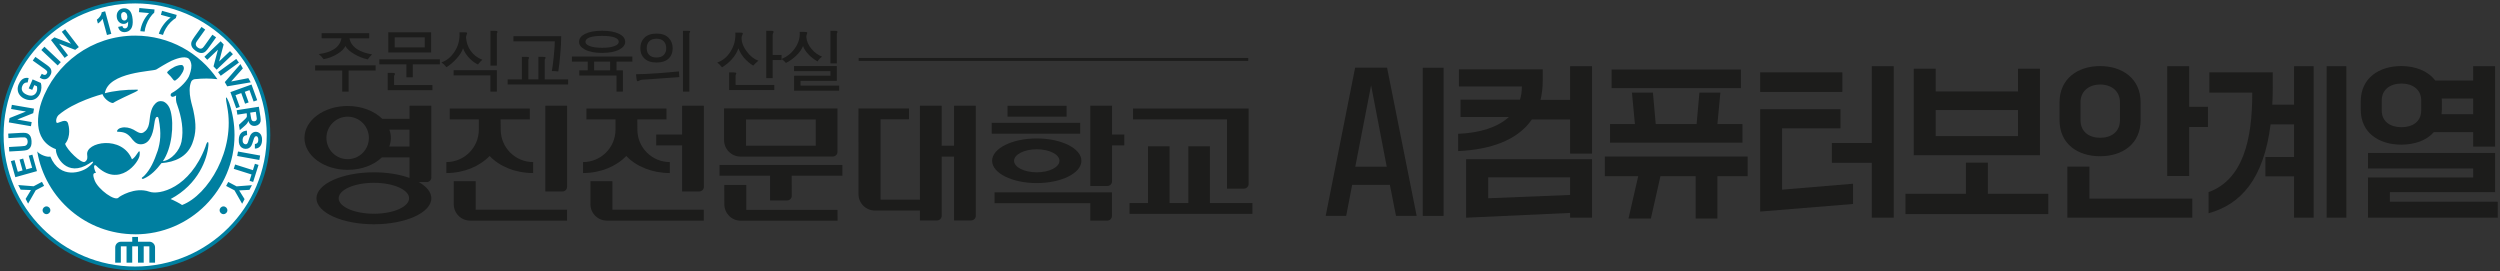 <svg width="986" height="107" viewBox="0 0 986 107" fill="none" xmlns="http://www.w3.org/2000/svg">
<rect x="0" y="0" width="986" height="107" fill="#333333" stroke="none"/>
<g clip-path="url(#clip0_1_2)">
<path d="M533.29 72.92L530.94 85.14H522.85L534.46 26.7H547.06L558.73 85.14H550.58L548.17 72.92H533.29ZM540.76 33.66L534.52 65.77H546.93L540.76 33.66Z" fill="#1C1C1B"/>
<path d="M569.35 26.71V85.15H561.14V26.71H569.35Z" fill="#1C1C1B"/>
<path d="M619.25 26.12H627.89V60.57H619.25V47.11H604.18C598.5 55.37 587.75 59.01 575.1 59.59V52.77C583.62 52.44 590.66 50.23 595.11 46.14H576.03V39.31H599.49C599.98 37.69 600.23 36 600.23 34.11H575.41V27.35H608.45V31.9C608.45 34.63 608.14 37.1 607.58 39.38H619.25V26.12ZM578.24 85.86V62.78H627.89V85.86H619.25V83.98L578.25 85.86H578.24ZM586.95 69.93V78.19L619.25 76.89V69.93H586.95Z" fill="#1C1C1B"/>
<path d="M632.95 69.48V61.74H689.27V69.48H677.35V86.19H668.77V69.48H654.88L651.11 86.19H642.28L646.11 69.48H632.96H632.95ZM634.99 56.28V48.93H644.81L643.64 36.51H651.91L653.02 48.93H669.14L670.25 36.51H678.52L677.35 48.93H687.23V56.28H634.99ZM635.61 34.77V27.42H686.62V34.77H635.61Z" fill="#1C1C1B"/>
<path d="M694.21 36.26V28.53H726.63V36.26H694.21ZM694.21 83.45V43.08H725.89V50.62H702.86V74.8L730.83 72.46V80.45L694.21 83.44V83.45ZM738.24 85.86V64.21H722.49V56.41H738.24V26.12H746.89V85.86H738.24Z" fill="#1C1C1B"/>
<path d="M751.52 84.43V76.43H775.36V64.14H784.01V76.43H807.85V84.43H751.53H751.52ZM754.79 61.22V27.1H763.43V36.07H795.91V27.1H804.55V61.22H754.78H754.79ZM763.43 53.68H795.91V43.41H763.43V53.68Z" fill="#1C1C1B"/>
<path d="M812.28 47.38V40.36C812.28 31 819.5 26.06 828.27 26.06C837.04 26.06 844.26 31 844.26 40.36V47.38C844.26 56.81 837.04 61.62 828.27 61.62C819.5 61.62 812.28 56.81 812.28 47.38ZM815.36 85.86V65.71H824.07V78.32H864.64V85.86H815.36ZM836.11 47.38V40.36C836.11 35.88 832.71 33.34 828.33 33.34C823.95 33.34 820.55 35.88 820.55 40.36V47.38C820.55 51.93 823.89 54.34 828.33 54.34C832.77 54.34 836.11 51.94 836.11 47.38ZM854.76 69.41V26.12H863.41V42.11H870.82V50.1H863.41V69.41H854.76Z" fill="#1C1C1B"/>
<path d="M904.78 41.27V26.12H912.5V85.86H904.78V69.54H893.48V61.93H904.78V49.06H895.52C892.8 70.77 883.66 80.65 871.06 84.1V75.78C884.58 70.84 888.35 55.24 888.29 36.52H871.37V28.53H896.38V34.44C896.38 36.85 896.32 39.12 896.19 41.27H904.77H904.78ZM917.62 26.12H925.4V85.86H917.62V26.12Z" fill="#1C1C1B"/>
<path d="M931.08 43.28V39.96C931.08 30.8 938.3 26.05 947.07 26.05C952.69 26.05 957.63 28 960.47 31.77H975.41V26.11H984.06V57.83H975.41V52.11H959.91C957.01 55.42 952.32 57.05 947.07 57.05C938.3 57.05 931.08 52.43 931.08 43.27V43.28ZM942.57 79.56H985.12V85.86H933.93V70H975.43V66.43H933.93V60.32H984.07V75.79H942.57V79.56ZM939.36 43.61C939.36 47.9 942.69 50.17 947.14 50.17C951.59 50.17 954.92 47.9 954.92 43.61V39.58C954.92 35.29 951.52 32.95 947.14 32.95C942.76 32.95 939.36 35.29 939.36 39.58V43.61ZM975.42 38.86H963.01C963.07 39.25 963.07 39.58 963.07 39.97V43.29C963.07 43.87 963.01 44.46 962.95 45.04H975.42V38.86Z" fill="#1C1C1B"/>
<path d="M148.15 27.81H137.49V36.13H134.96V27.81H124.29V25.78H148.14V27.81H148.15ZM145.61 13.11V15.11H137.83C138.17 16.9 139.2 18.35 140.92 19.44C142.4 20.39 144.33 21.05 146.75 21.45C146.39 21.78 146.08 22.12 145.78 22.47C145.53 22.75 145.29 23.06 145.03 23.43C143.11 23 141.33 22.29 139.67 21.29C137.95 20.29 136.8 19.24 136.23 18.15C135.73 19.24 134.66 20.29 133.03 21.29C131.35 22.31 129.56 23 127.64 23.35C127.35 22.99 127.06 22.63 126.76 22.29C126.42 21.92 126.08 21.6 125.75 21.32C128.16 21.02 130.12 20.41 131.63 19.46C133.33 18.39 134.35 16.94 134.67 15.1H126.84V13.1H145.6L145.61 13.11Z" fill="#1C1C1B"/>
<path d="M173.47 25.37H162.81V30.48H160.29V25.37H149.62V23.37H173.48V25.37H173.47ZM155.77 29.02C155.85 29.14 155.77 29.35 155.59 29.64C155.54 29.73 155.49 29.79 155.46 29.82C155.44 29.87 155.43 29.93 155.43 29.98V33.54H170.55V35.58H152.91V28.73H154.49C155.24 28.73 155.66 28.83 155.77 29.03V29.02ZM170.03 12.72V20.7H153.14V12.72H170.03ZM155.67 14.73V18.69H167.51V14.73H155.67Z" fill="#1C1C1B"/>
<path d="M184.18 12.91C184.27 13 184.24 13.21 184.1 13.56C183.99 13.79 183.93 13.97 183.89 14.11C183.82 14.37 183.79 14.61 183.81 14.86C183.97 16.84 184.58 18.59 185.66 20.09C186.78 21.67 188.32 22.84 190.26 23.57C189.98 23.78 189.71 24.03 189.46 24.31C189.3 24.48 189.09 24.74 188.81 25.06L188.5 25.45C187.08 24.76 185.83 23.78 184.75 22.54C183.76 21.42 183.05 20.25 182.62 19.02C182.27 20.25 181.4 21.65 179.99 23.21C178.66 24.65 177.37 25.74 176.08 26.5C175.77 26.11 175.46 25.76 175.13 25.45C174.78 25.11 174.43 24.82 174.09 24.59C176.06 23.97 177.75 22.62 179.16 20.56C180.72 18.26 181.41 15.64 181.23 12.73H182.93C183.61 12.73 184.03 12.78 184.18 12.91ZM195.95 36.13H193.42V29.73H178.9V27.69H195.96V36.12L195.95 36.13ZM196.18 12.41C196.25 12.52 196.21 12.7 196.08 12.96C196.04 13.06 195.99 13.13 195.98 13.17C195.96 13.23 195.96 13.3 195.96 13.37V25.87H193.43V12.15H195.2C195.77 12.15 196.1 12.24 196.19 12.42L196.18 12.41Z" fill="#1C1C1B"/>
<path d="M208.63 22.64C208.69 22.75 208.65 22.93 208.51 23.21C208.46 23.3 208.42 23.37 208.41 23.41C208.39 23.5 208.38 23.58 208.38 23.64V31.3H212.34V22.41H214.08C214.7 22.41 215.06 22.48 215.16 22.65C215.22 22.76 215.16 22.94 215 23.22C214.95 23.31 214.9 23.38 214.87 23.42C214.85 23.51 214.84 23.59 214.84 23.65V31.31H224.07V33.31H200.22V31.31H205.83V22.42H207.5C208.14 22.42 208.5 22.49 208.61 22.66L208.63 22.64ZM221.34 14.28C221.34 16.48 221.21 18.98 220.94 21.77C220.74 24.25 220.48 26.39 220.18 28.19C219.6 28.14 219.15 28.1 218.86 28.06C218.38 28.03 217.99 28.01 217.66 28.01C217.92 26.56 218.17 24.6 218.42 22.1C218.68 19.54 218.81 17.62 218.81 16.3H202.5V14.27H221.34V14.28Z" fill="#1C1C1B"/>
<path d="M231.79 24.3H225.56V22.3H249.41V24.3H243.17V27.75H245.67V36.13H243.15V29.78H228.47V27.75H231.8V24.3H231.79ZM244.28 13.4C245.8 14.18 246.57 15.21 246.57 16.5C246.57 17.71 245.81 18.72 244.28 19.53C242.62 20.42 240.35 20.87 237.48 20.87C234.61 20.87 232.31 20.43 230.67 19.53C229.14 18.72 228.38 17.71 228.38 16.5C228.38 15.22 229.15 14.18 230.67 13.4C232.31 12.55 234.58 12.12 237.48 12.12C240.38 12.12 242.63 12.56 244.28 13.4ZM232.52 14.77C231.43 15.19 230.9 15.76 230.9 16.5C230.9 17.18 231.43 17.72 232.52 18.14C233.7 18.61 235.35 18.85 237.48 18.85C239.61 18.85 241.23 18.62 242.4 18.14C243.48 17.73 244.04 17.18 244.04 16.5C244.04 15.76 243.48 15.19 242.4 14.77C241.26 14.36 239.62 14.15 237.48 14.15C235.34 14.15 233.66 14.36 232.52 14.77ZM240.64 24.3H234.32V27.75H240.64V24.3Z" fill="#1C1C1B"/>
<path d="M259.5 28.88C261.7 28.72 264.46 28.49 267.77 28.17L267.92 30.41L261.4 30.87C259.29 31.03 257.76 31.14 256.85 31.21C255.32 31.32 254.2 31.39 253.47 31.42C253.18 31.42 252.89 31.47 252.61 31.58C252.45 31.63 252.26 31.72 252.01 31.86C251.67 32.03 251.44 32.1 251.33 32.02C251.18 31.91 251.08 31.52 251.02 30.87L250.85 29.28C253.22 29.26 256.11 29.12 259.51 28.87L259.5 28.88ZM254.06 22.97C253.05 21.97 252.55 20.66 252.55 19.04C252.55 17.42 253.05 16.02 254.06 14.98C255.18 13.82 256.81 13.24 258.95 13.24C261.09 13.24 262.62 13.82 263.76 14.98C264.78 16.04 265.3 17.39 265.3 19.04C265.3 20.69 264.81 22 263.84 22.97C262.72 24.1 261.09 24.66 258.92 24.66C256.75 24.66 255.18 24.09 254.06 22.97ZM255.98 16.36C255.37 17.02 255.07 17.92 255.07 19.04C255.07 20.16 255.38 20.96 255.98 21.61C256.65 22.32 257.64 22.68 258.94 22.68C260.24 22.68 261.2 22.31 261.85 21.61C262.46 20.96 262.76 20.11 262.76 19.04C262.76 17.97 262.45 17.01 261.85 16.36C261.2 15.63 260.22 15.27 258.94 15.27C257.66 15.27 256.64 15.62 255.98 16.36ZM272.19 12.38C272.23 12.49 272.16 12.65 272.01 12.87C271.96 12.95 271.93 12.99 271.92 13.01C271.9 13.06 271.89 13.1 271.89 13.13V36.13H269.37V12.14H271.32C271.84 12.14 272.14 12.22 272.2 12.38H272.19Z" fill="#1C1C1B"/>
<path d="M292.92 13.01C293.01 13.09 292.98 13.29 292.84 13.62C292.72 13.9 292.64 14.14 292.58 14.33C292.49 14.64 292.46 14.96 292.48 15.29C292.52 16.87 293.2 18.57 294.54 20.34C295.89 22.16 297.42 23.35 299.12 23.93C298.79 24.17 298.44 24.48 298.05 24.87C297.81 25.09 297.48 25.44 297.06 25.88C295.71 25.04 294.5 24.02 293.44 22.79C292.42 21.57 291.69 20.33 291.24 19.06C290.7 20.6 289.82 22.06 288.59 23.43C287.48 24.64 286.2 25.69 284.76 26.55C284.4 26.11 284.1 25.76 283.85 25.51C283.54 25.18 283.21 24.9 282.89 24.65C285.07 23.91 286.84 22.42 288.19 20.23C289.58 17.97 290.19 15.51 290.01 12.85H291.67C292.38 12.85 292.8 12.9 292.92 13.01ZM290.39 28.83C290.44 28.93 290.39 29.12 290.23 29.41C290.2 29.49 290.17 29.55 290.14 29.58C290.14 29.63 290.12 29.68 290.12 29.74V33.51H305.37V35.52H287.57V28.56H289.31C289.91 28.56 290.27 28.65 290.37 28.83H290.39ZM305.07 12.41C305.12 12.54 305.07 12.76 304.92 13.09C304.85 13.22 304.81 13.33 304.79 13.4C304.75 13.53 304.74 13.63 304.74 13.73V21.67H308.25V23.69H304.74V30.82H302.21V12.14H304C304.62 12.14 304.97 12.23 305.08 12.41H305.07Z" fill="#1C1C1B"/>
<path d="M318.34 12.78C318.42 12.86 318.4 13.06 318.28 13.37C318.18 13.61 318.11 13.78 318.07 13.92C318.02 14.15 318 14.37 318.02 14.61C318.14 16.28 318.83 17.85 320.08 19.32C321.24 20.71 322.63 21.72 324.24 22.35C323.86 22.59 323.51 22.89 323.17 23.26C322.88 23.56 322.63 23.9 322.45 24.22C320.99 23.41 319.74 22.43 318.73 21.3C317.75 20.24 317.08 19.2 316.72 18.16C316.25 19.38 315.39 20.61 314.12 21.85C312.87 23.08 311.48 24.08 309.96 24.84C309.75 24.54 309.48 24.27 309.18 24C308.95 23.79 308.63 23.54 308.22 23.25C310.33 22.43 312.09 21.06 313.45 19.14C314.92 17.08 315.56 14.89 315.41 12.58H317.1C317.79 12.58 318.21 12.64 318.36 12.77L318.34 12.78ZM330.04 26.07V31.89H315.73V33.77H330.97V35.79H313.19V29.86H327.53V28.06H313.16V26.06H330.04V26.07ZM330.27 12.41C330.33 12.54 330.3 12.74 330.18 13.01C330.13 13.11 330.08 13.18 330.07 13.21C330.05 13.29 330.04 13.35 330.04 13.42V25H327.53V12.14H329.32C329.85 12.14 330.18 12.23 330.27 12.41Z" fill="#1C1C1B"/>
<path d="M492.31 22.86H338.66V24.02H492.31V22.86Z" fill="#1C1C1B"/>
<path d="M239.36 87.02H277.57V82.71H241.54V71.46H232.87V80.56C232.87 84.13 235.79 87.01 239.36 87.01V87.02Z" fill="#1C1C1B"/>
<path d="M251.39 51.12L251.35 47.08H262.86V42.8H231.29V47.08H242.76V51.12C242.76 58.19 237.03 63.92 229.95 63.92V68.25C236.94 68.25 243.12 65.57 247.01 61.52C250.91 65.63 257.14 68.25 264.18 68.25V63.92C257.12 63.92 251.38 58.19 251.38 51.12H251.39Z" fill="#1C1C1B"/>
<path d="M223.66 41.7H215.07V75.52H221.82C222.83 75.52 223.66 74.7 223.66 73.69V41.71V41.7Z" fill="#1C1C1B"/>
<path d="M438.54 75.86H392.25V80.15H430.01V87.01H436.7C437.71 87.01 438.55 86.19 438.55 85.17V75.86H438.54Z" fill="#1C1C1B"/>
<path d="M185.44 87.02H223.65V82.71H187.61V71.46H178.96V80.56C178.96 84.13 181.87 87.01 185.44 87.01V87.02Z" fill="#1C1C1B"/>
<path d="M330.34 87.05L330.31 82.76H294.34V72.95H285.65L285.68 80.57C285.68 84.15 288.58 87.05 292.15 87.05H330.33H330.34Z" fill="#1C1C1B"/>
<path d="M384.85 41.7H376.27V57.49H371.4V41.7H362.82V78.76H347.3V47.04H358.5V42.79H338.57L338.59 76.56C338.59 80.13 341.49 83.04 345.07 83.04H362.82V86.94H369.57C370.58 86.94 371.41 86.12 371.41 85.1V61.77H376.27V86.94H383.01C384.02 86.94 384.86 86.12 384.86 85.1V41.7H384.85Z" fill="#1C1C1B"/>
<path d="M443.43 53.07H438.59V41.7H430.01V73.35H436.75C437.77 73.35 438.59 72.53 438.59 71.51V57.35H443.43V53.07Z" fill="#1C1C1B"/>
<path d="M332.25 65.04H283.78V69.32H303.71V79.06H310.43C311.44 79.06 312.27 78.24 312.27 77.22L312.24 69.32H332.24V65.04H332.25Z" fill="#1C1C1B"/>
<path d="M277.6 41.7H269.03V53.07H258.8V57.35H269.03V75.51H275.77C276.78 75.51 277.61 74.69 277.61 73.68V41.7H277.6Z" fill="#1C1C1B"/>
<path d="M165.19 71.82H168.27C169.28 71.82 170.12 71 170.12 69.99L170.1 41.7H161.52V46.85H150.75C147.64 43.79 142.7 41.8 137.13 41.8C127.71 41.8 120.08 47.44 120.08 54.4C120.08 61.36 127.71 66.99 137.13 66.99C142.63 66.99 147.5 65.07 150.61 62.08H161.51V70.17C157.65 68.79 152.78 67.96 147.47 67.96C134.95 67.96 124.81 72.55 124.81 78.2C124.81 83.85 134.95 88.45 147.47 88.45C159.99 88.45 170.12 83.86 170.12 78.2C170.12 75.79 168.27 73.58 165.19 71.82ZM137.12 62.78C132.49 62.78 128.74 59.02 128.74 54.4C128.74 49.78 132.49 46.02 137.12 46.02C141.75 46.02 145.49 49.77 145.49 54.4C145.49 59.03 141.74 62.78 137.12 62.78ZM147.47 84.3C139.79 84.3 133.57 81.57 133.57 78.2C133.57 74.83 139.79 72.1 147.47 72.1C155.15 72.1 161.35 74.83 161.35 78.2C161.35 81.57 155.14 84.3 147.47 84.3ZM161.51 57.79H153.52C153.93 56.71 154.16 55.57 154.16 54.4C154.16 53.23 153.94 52.18 153.56 51.13H161.5V57.79H161.51Z" fill="#1C1C1B"/>
<path d="M420.66 41.73H397.37V46.01H420.66V41.73Z" fill="#1C1C1B"/>
<path d="M426.03 48.44H391.13V52.73H426.03V48.44Z" fill="#1C1C1B"/>
<path d="M408.9 54.6C399.17 54.6 391.29 58.54 391.29 63.41C391.29 68.28 399.17 72.21 408.9 72.21C418.63 72.21 426.51 68.27 426.51 63.41C426.51 58.55 418.62 54.6 408.9 54.6ZM408.9 67.96C403.95 67.96 399.95 65.93 399.95 63.42C399.95 60.91 403.96 58.87 408.9 58.87C413.84 58.87 417.85 60.91 417.85 63.42C417.85 65.93 413.84 67.96 408.9 67.96Z" fill="#1C1C1B"/>
<path d="M197.48 51.12L197.43 47.08H208.96V42.8H177.38V47.08H188.85V51.12C188.85 58.19 183.11 63.92 176.05 63.92V68.25C183.03 68.25 189.21 65.57 193.11 61.52C197 65.63 203.23 68.25 210.28 68.25V63.92C203.21 63.92 197.48 58.19 197.48 51.12Z" fill="#1C1C1B"/>
<path d="M328.43 61.73C329.44 61.73 330.3 60.94 330.3 59.93V42.78L285.57 42.76V55.25C285.57 58.82 288.49 61.76 292.06 61.76L328.42 61.74M294.24 47.11H321.72V57.49H294.24V47.11Z" fill="#1C1C1B"/>
<path d="M477.19 80.08V57.7H468.68V80.08H461.28V57.7H452.77V80.08H445.49V84.36H493.96V80.08H477.19ZM483.93 74.4H490.61C491.63 74.4 492.46 73.56 492.46 72.56V42.81H446.86V47.1H483.93V74.4Z" fill="#1C1C1B"/>
<path d="M53.3 0C23.85 0 0 23.87 0 53.3C0 82.73 23.85 106.6 53.3 106.6C82.75 106.6 106.61 82.74 106.61 53.3C106.61 23.86 82.73 0 53.3 0Z" fill="#007FA0"/>
<path d="M99.23 47.32C99.33 47.52 99.49 47.67 99.68 47.75C99.87 47.84 100.11 47.87 100.36 47.83C100.65 47.78 100.89 47.67 101.04 47.48C101.2 47.3 101.28 47.05 101.28 46.76C101.28 46.61 101.22 46.18 101.1 45.47L100.89 44.09L98.67 44.43L98.88 45.74C99.01 46.59 99.12 47.11 99.23 47.32ZM49.15 8.09C49.49 8.06 49.76 7.9 49.97 7.61C50.17 7.33 50.26 6.93 50.22 6.41C50.16 5.84 50 5.42 49.71 5.13C49.43 4.84 49.11 4.71 48.76 4.74C48.44 4.77 48.19 4.92 47.99 5.2C47.8 5.48 47.73 5.9 47.78 6.48C47.83 7.07 47.98 7.49 48.24 7.76C48.5 8.01 48.81 8.12 49.15 8.1V8.09ZM53.31 1.35C24.66 1.35 1.42 24.58 1.42 53.24C1.42 81.9 24.66 105.12 53.31 105.12C81.96 105.12 105.2 81.89 105.2 53.24C105.2 24.59 81.96 1.35 53.31 1.35ZM103.36 55.33C103.31 56.43 103.02 57.26 102.51 57.8C102 58.34 101.34 58.61 100.52 58.6V56.82C100.97 56.76 101.32 56.61 101.52 56.37C101.74 56.13 101.86 55.76 101.87 55.25C101.89 54.73 101.8 54.31 101.6 54.01C101.47 53.82 101.29 53.72 101.07 53.71C100.86 53.71 100.68 53.78 100.51 53.95C100.31 54.17 100.09 54.71 99.85 55.57C99.61 56.43 99.36 57.06 99.13 57.47C98.89 57.88 98.57 58.19 98.18 58.41C97.79 58.63 97.31 58.72 96.76 58.71C96.25 58.68 95.78 58.53 95.36 58.22C94.93 57.92 94.61 57.5 94.41 56.98C94.22 56.46 94.14 55.81 94.18 55.04C94.22 53.92 94.52 53.07 95.07 52.5C95.61 51.92 96.37 51.59 97.37 51.52L97.46 53.26C96.87 53.34 96.44 53.54 96.15 53.84C95.87 54.16 95.71 54.58 95.68 55.12C95.65 55.69 95.76 56.14 95.99 56.44C96.23 56.74 96.5 56.9 96.83 56.91C97.04 56.93 97.22 56.88 97.37 56.75C97.53 56.63 97.66 56.43 97.79 56.12C97.87 55.92 98.02 55.44 98.23 54.71C98.51 53.76 98.83 53.1 99.2 52.72C99.71 52.2 100.31 51.96 101.01 51.98C101.46 52 101.89 52.14 102.26 52.42C102.65 52.69 102.93 53.07 103.11 53.56C103.3 54.05 103.38 54.64 103.35 55.33H103.36ZM102.69 45.82C102.83 46.75 102.86 47.44 102.78 47.89C102.67 48.33 102.46 48.72 102.09 49.03C101.73 49.35 101.29 49.55 100.77 49.63C100.11 49.73 99.54 49.62 99.05 49.31C98.56 48.99 98.2 48.45 97.96 47.7C97.8 48.12 97.61 48.47 97.37 48.77C97.15 49.06 96.73 49.46 96.11 49.99L94.57 51.33L94.24 49.22L95.94 47.65C96.55 47.09 96.93 46.72 97.08 46.51C97.23 46.32 97.33 46.12 97.37 45.92C97.4 45.72 97.39 45.43 97.34 45.02L97.28 44.66L93.62 45.23L93.34 43.46L102.1 42.1L102.68 45.83L102.69 45.82ZM101.43 39.53L100.02 40.04L98.4 35.54L96.55 36.21L98.06 40.39L96.66 40.9L95.15 36.71L92.88 37.53L94.56 42.18L93.16 42.68L90.87 36.34L99.2 33.33L101.44 39.51L101.43 39.53ZM95.79 26.97L91.17 32.14L97.95 30.82L98.89 32.47L89.6 34.05L88.66 32.38L94.83 25.28L95.78 26.97H95.79ZM94.23 24.68L87.06 29.89L86.01 28.44L93.18 23.24L94.23 24.69V24.68ZM88.21 17.54L86.43 24.24L90.72 20.17L91.86 21.37L85.45 27.48L84.21 26.18L85.94 19.61L81.75 23.59L80.61 22.39L87.03 16.28L88.23 17.55L88.21 17.54ZM75.57 16.39C75.77 15.92 76.16 15.26 76.73 14.46L79.48 10.63L80.94 11.66L78.15 15.56C77.69 16.18 77.42 16.6 77.34 16.81C77.19 17.15 77.16 17.49 77.26 17.83C77.38 18.18 77.63 18.5 78.03 18.79C78.45 19.08 78.82 19.22 79.16 19.2C79.49 19.18 79.77 19.06 79.98 18.85C80.2 18.64 80.51 18.24 80.92 17.67L83.77 13.69L85.23 14.73L82.52 18.51C81.91 19.38 81.43 19.96 81.09 20.26C80.75 20.56 80.4 20.76 80.02 20.85C79.63 20.94 79.19 20.94 78.75 20.83C78.28 20.72 77.77 20.47 77.2 20.06C76.51 19.57 76.06 19.11 75.81 18.7C75.57 18.28 75.43 17.88 75.41 17.48C75.39 17.08 75.44 16.72 75.58 16.39H75.57ZM63.47 5.84L63.9 4.26L69.7 5.89L69.35 7.12C68.75 7.46 68.07 7.99 67.32 8.73C66.58 9.47 65.94 10.31 65.41 11.22C64.87 12.14 64.5 12.99 64.28 13.77L62.64 13.31C63 12.09 63.61 10.93 64.45 9.79C65.28 8.64 66.24 7.69 67.31 6.91L63.46 5.84H63.47ZM54.96 3.16L60.94 3.73L60.83 4.99C60.29 5.43 59.72 6.08 59.13 6.95C58.53 7.82 58.05 8.75 57.69 9.75C57.33 10.75 57.11 11.65 57.04 12.46L55.34 12.29C55.49 11.03 55.87 9.77 56.48 8.5C57.1 7.23 57.87 6.12 58.79 5.16L54.79 4.79L54.96 3.16ZM46.69 4.31C47.19 3.69 47.87 3.36 48.72 3.28C49.65 3.2 50.44 3.49 51.11 4.16C51.76 4.83 52.16 5.98 52.31 7.63C52.46 9.3 52.25 10.53 51.7 11.34C51.14 12.13 50.36 12.57 49.37 12.66C48.66 12.72 48.06 12.58 47.59 12.24C47.11 11.9 46.77 11.36 46.59 10.61L48.27 10.27C48.34 10.61 48.47 10.86 48.66 11.01C48.85 11.17 49.09 11.23 49.37 11.2C49.73 11.17 50.03 10.98 50.25 10.62C50.47 10.26 50.56 9.55 50.55 8.51C50.16 9.06 49.63 9.37 48.96 9.42C48.25 9.49 47.6 9.26 47.02 8.75C46.46 8.24 46.12 7.54 46.05 6.65C45.96 5.72 46.18 4.94 46.68 4.33L46.69 4.31ZM39.41 6.54C39.82 5.99 40.05 5.42 40.11 4.83L41.47 4.45L43.9 13.35L42.19 13.81L40.45 7.41C39.99 8.15 39.38 8.79 38.62 9.29L38.19 7.76C38.6 7.49 39.01 7.08 39.41 6.54ZM21.49 14.74L27.98 17.25L24.38 12.55L25.7 11.53L31.09 18.57L29.66 19.66L23.31 17.23L26.83 21.82L25.5 22.83L20.11 15.78L21.49 14.72V14.74ZM17.53 18.43L23.98 24.5L22.75 25.81L16.3 19.73L17.53 18.43ZM13.95 22.43L18.53 25.67C19.12 26.1 19.55 26.47 19.8 26.81C20.12 27.25 20.27 27.75 20.27 28.3C20.27 28.85 20.03 29.43 19.61 30.04C19.11 30.75 18.51 31.16 17.84 31.25C17.16 31.36 16.44 31.14 15.67 30.59L16.48 29.1C16.91 29.38 17.25 29.53 17.49 29.54C17.87 29.56 18.16 29.42 18.39 29.1C18.62 28.77 18.7 28.48 18.6 28.21C18.51 27.95 18.17 27.6 17.59 27.2L12.92 23.89L13.95 22.44V22.43ZM7.41 33.19C7.85 32.18 8.4 31.49 9.07 31.1C9.73 30.72 10.48 30.61 11.3 30.77L10.9 32.53C10.46 32.47 10.06 32.55 9.68 32.77C9.32 32.99 9.03 33.33 8.83 33.81C8.51 34.52 8.49 35.19 8.76 35.81C9.04 36.42 9.62 36.94 10.51 37.32C11.47 37.75 12.29 37.84 12.96 37.62C13.63 37.39 14.11 36.94 14.42 36.24C14.57 35.9 14.64 35.52 14.66 35.12C14.68 34.71 14.64 34.35 14.55 34.02L13.52 33.57L12.71 35.45L11.33 34.86L12.86 31.31L16.1 32.71C16.28 33.21 16.36 33.83 16.33 34.59C16.29 35.35 16.15 36.06 15.85 36.73C15.48 37.59 14.98 38.25 14.35 38.72C13.71 39.2 13 39.45 12.2 39.48C11.4 39.51 10.6 39.36 9.83 39.02C8.97 38.66 8.3 38.15 7.8 37.51C7.3 36.87 7.02 36.13 6.98 35.29C6.93 34.65 7.07 33.95 7.4 33.17L7.41 33.19ZM3.77 46.56L10.23 43.99L4.38 42.98L4.68 41.34L13.41 42.85L13.1 44.63L6.8 47.15L12.49 48.14L12.21 49.78L3.47 48.27L3.77 46.55V46.56ZM3.53 57.98L8.33 57.7C9.09 57.66 9.57 57.61 9.79 57.55C10.15 57.45 10.43 57.26 10.64 56.95C10.85 56.65 10.93 56.25 10.91 55.75C10.88 55.24 10.75 54.87 10.53 54.61C10.3 54.37 10.03 54.23 9.73 54.19C9.43 54.16 8.92 54.16 8.22 54.19L3.33 54.47L3.24 52.69L7.89 52.42C8.95 52.36 9.7 52.37 10.15 52.44C10.6 52.51 10.97 52.67 11.29 52.91C11.61 53.16 11.87 53.49 12.08 53.92C12.27 54.35 12.4 54.91 12.44 55.61C12.47 56.45 12.42 57.1 12.25 57.54C12.08 57.99 11.85 58.35 11.55 58.62C11.26 58.9 10.94 59.08 10.6 59.18C10.1 59.32 9.35 59.42 8.36 59.48L3.65 59.75L3.55 57.96L3.53 57.98ZM4.29 63.56L5.73 63.15L7.02 67.75L8.9 67.22L7.71 62.94L9.14 62.54L10.35 66.82L12.67 66.17L11.33 61.4L12.77 60.99L14.58 67.49L6.05 69.88L4.28 63.55L4.29 63.56ZM14.09 75.04L11.08 80.31L10.1 78.45L12.21 74.96L8.15 74.8L7.19 72.98L13.26 73.46L16.55 71.72L17.39 73.3L14.09 75.04ZM18.33 84.46C17.48 84.46 16.8 83.77 16.8 82.93C16.8 82.09 17.49 81.4 18.33 81.4C19.17 81.4 19.86 82.08 19.86 82.93C19.86 83.78 19.18 84.46 18.33 84.46ZM58.91 103.59V97.16H56.68V103.59H54.42V97.16H52.15V103.59H49.91V97.16H47.66V103.59H45.43L45.45 97.56C45.45 96.33 46.45 95.34 47.68 95.34H52.16V93.44H54.43V95.33H58.92C60.14 95.33 61.15 96.32 61.15 97.56V103.59H58.92H58.91ZM53.33 92.4C33.94 92.4 17.86 78.33 14.71 59.86L14.68 59.71C15.45 60.85 18.47 62.14 19.85 61.75C23.75 71.01 32.38 67.86 34.65 66.04C37.5 63.86 37.22 62.99 35.16 64.51C26.4 70.13 21.89 61.85 22.04 58.84C12.33 55.12 15.06 43.91 16.38 40.17C21.75 24.96 36.27 14.05 53.33 14.05C66.81 14.05 78.7 20.87 85.76 31.23C82.79 30.91 80.23 30.87 76.77 31.23C76.15 31.32 75.63 31.73 75.39 32.24C73.72 36.34 76.06 42.1 76.3 43.76C77.39 48.94 77.44 52.42 75.81 56.66C73.73 61.94 68.89 63.93 63.68 64.34C61.66 66.96 59.55 69.2 56.65 70.48C56.38 70.57 56.13 70.65 55.94 70.34C55.81 69.98 56.45 69.85 57.06 69.15C59.25 66.84 60.74 63.77 62.23 59.35C63.17 56.23 63.74 52.71 62.58 46.89C62.47 46.38 62.37 46.15 62.05 46.1C61.51 46.07 61.12 46.64 60.8 49.23C60.53 51.2 60.13 53.1 59.09 54.76C58.31 56.09 57 56.92 55.48 56.91C53.63 56.91 52.58 55.49 51.56 54.18C50.23 52.68 49.05 51.99 46.41 51.97C46.11 51.93 46.13 51.69 46.21 51.5C46.71 50.54 47.89 50.29 48.98 50.21C50.79 50.21 52.28 50.83 53.74 51.78C55.67 52.96 56.41 52.49 57.4 51.61C58.41 50.63 58.73 49.32 58.92 47.99C59.27 45 59.53 41.85 62.09 40.2C62.73 39.82 63.62 39.81 64.43 40.04C66.03 40.71 66.96 42.4 67.3 43.86C68.73 49.29 67.76 58.53 64.23 63.57C67.58 63.16 70.87 59.36 71.58 55.89C72.5 51.22 71.65 46.33 69.87 41.29C69.36 40.11 69.33 38.76 69.47 37.65C69.12 37.91 68.54 38.11 68.23 38.18C67.88 38.23 67.54 38.07 67.34 37.75C67.21 37.37 67.39 36.88 67.77 36.67C70.03 35.49 73.21 32.71 74.44 30.28C74.96 29.14 75.55 27.18 75.49 25.81C75.46 24.93 75.06 23.63 74.42 23.11C72.66 21.78 68.79 23.48 67.7 23.94C65.59 24.96 62.33 26.97 61.64 27.4C60.28 28.21 42.73 28.28 41.35 36.77C44.85 35.83 49.48 35.32 53.92 35.36C54.97 35.33 54.29 35.87 52.87 36.51C51.92 36.96 46.08 39.6 44.67 40.58C44.14 40.91 41.26 39.47 40.41 37.12C39.94 37.25 29.16 40.08 23.04 45.42C21.85 46.68 22.04 48.58 22.55 48.49C23.5 48.44 26.12 46.53 26.84 48.68C27.16 49.63 28.11 53.79 25.69 56.72C26.19 58.86 32.08 64.74 33.51 63.8C34.55 63.07 34.53 62.29 34.38 61.01C33.69 56.01 48.11 53.15 52.05 62.85C53.03 62.29 53.7 61.19 54.4 60.19C54.88 59.37 55.24 59.39 55.09 61.09C54.91 64.06 46.91 74.34 37.95 65.37C37.31 64.75 36.48 65.28 37.84 68.21C36.96 68.21 36.31 68.43 37.31 71.09C38.59 74.64 45.58 79.78 46.87 77.81C47.07 77.57 53.14 73.57 58.89 75.6C62.72 77 74.81 74.31 81.04 57.85C81.52 55.97 82.4 55.06 82.18 57.49C81.71 62.54 78.38 72.63 67.29 78.5C68.31 78.86 71.31 80.43 71.81 80.86C82.08 76.96 92.94 59.12 89.59 42.03C88.16 34.69 90.48 40.84 90.48 40.84C91.78 44.74 92.49 48.91 92.49 53.25C92.49 74.88 74.95 92.42 53.32 92.42L53.33 92.4ZM66.12 28.23C66.87 27.45 67.93 26.81 68.94 26.28C69.83 25.9 71.5 25.31 72.1 25.83C72.99 26.73 72.26 28.2 71.71 28.99C71.04 30.13 70.3 30.93 69.23 31.69C68.92 31.92 68.62 31.74 68.42 31.53C67.75 30.6 66.84 29.59 66.09 28.9C65.89 28.74 65.89 28.46 66.11 28.24L66.12 28.23ZM88.14 84.46C87.3 84.46 86.62 83.77 86.62 82.93C86.62 82.09 87.31 81.4 88.14 81.4C88.97 81.4 89.68 82.08 89.68 82.93C89.68 83.78 88.99 84.46 88.14 84.46ZM98.39 74.88L94.32 75.09L96.46 78.54L95.5 80.36L92.48 75.07L89.18 73.33L90.02 71.76L93.31 73.5L99.36 73.03L98.38 74.88H98.39ZM99.84 71.76L98.42 71.31L99.21 68.81L92.19 66.59L92.73 64.88L99.75 67.1L100.54 64.59L101.97 65.04L99.84 71.75V71.76ZM102.28 63.1L93.55 61.52L93.87 59.76L102.6 61.34L102.28 63.1Z" fill="white"/>
</g>
<defs>
<clipPath id="clip0_1_2">
<rect width="985.12" height="106.6" fill="white"/>
</clipPath>
</defs>
</svg>
